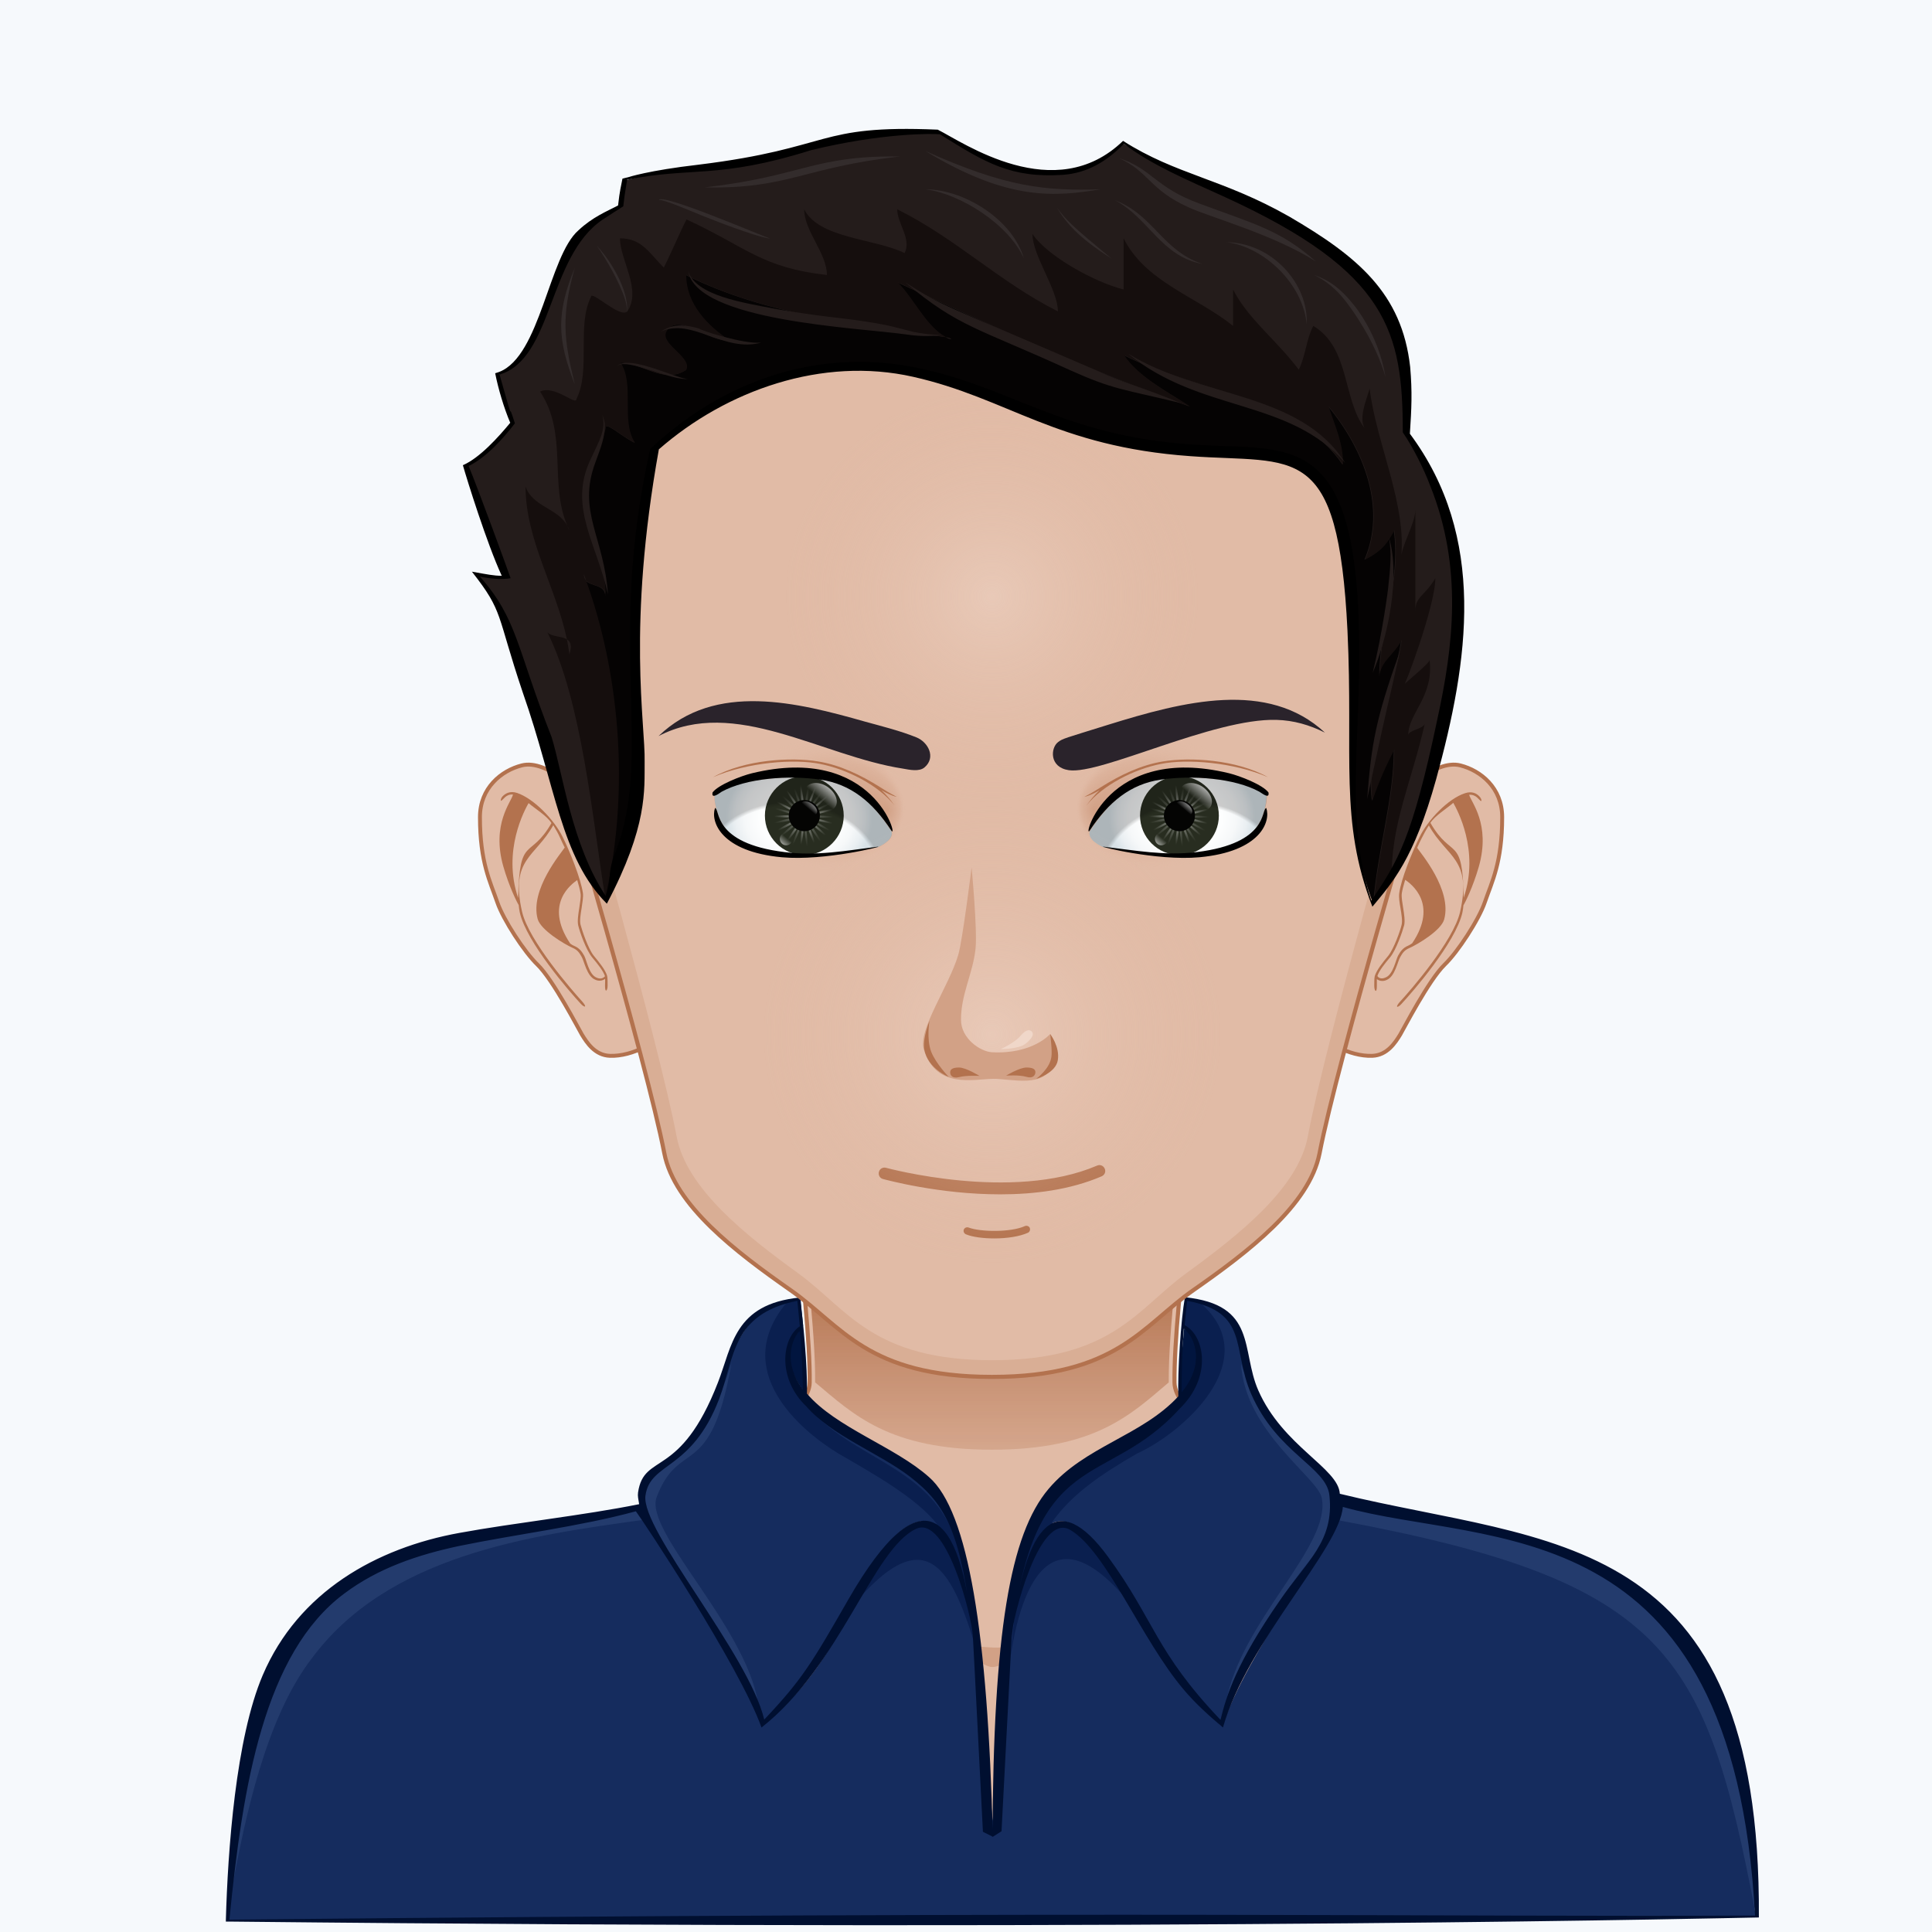 <?xml version="1.0" encoding="utf-8"?>
<!-- Generator: Adobe Illustrator 23.0.4, SVG Export Plug-In . SVG Version: 6.00 Build 0)  -->
<svg version="1.1" id="Capa_1" xmlns="http://www.w3.org/2000/svg" xmlns:xlink="http://www.w3.org/1999/xlink" x="0px" y="0px"
	 viewBox="0 0 600 600" style="enable-background:new 0 0 600 600;" xml:space="preserve">
<style type="text/css">
	.st0{fill:#F6F9FC;}
	.st1{fill:#241C1B;}
	.st2{fill:#E1BBA6;}
	.st3{fill:#F0D7C9;}
	.st4{fill:#D2A186;}
	.st5{fill:none;stroke:#B3724E;stroke-width:1.5;}
	.st6{fill:url(#SvgjsPath4956_1_);}
	.st7{fill:#152C5E;}
	.st8{fill:#233B6D;}
	.st9{fill:#0A1F4F;}
	.st10{fill:#01153F;}
	.st11{fill:#000F30;}
	.st12{fill:#E1BBA6;stroke:#B3724E;stroke-width:1.5;}
	.st13{fill:#B3724E;}
	.st14{fill:#D9AE95;}
	.st15{fill:url(#SvgjsPath4317_1_);}
	.st16{fill:#282D20;}
	.st17{opacity:0.7;fill:url(#SvgjsPath4672_1_);enable-background:new    ;}
	.st18{opacity:0.4;fill:url(#SvgjsPath4676_1_);enable-background:new    ;}
	.st19{opacity:0.9;enable-background:new    ;}
	.st20{opacity:0.5;fill:url(#SvgjsPath4682_1_);enable-background:new    ;}
	.st21{opacity:0.5;fill:url(#SvgjsPath4686_1_);enable-background:new    ;}
	.st22{opacity:0.75;fill:url(#SvgjsPath4690_1_);enable-background:new    ;}
	.st23{fill:url(#SvgjsPath4343_1_);}
	.st24{fill:url(#SvgjsPath4348_1_);}
	.st25{fill:url(#SvgjsPath4325_1_);}
	.st26{opacity:0.7;fill:url(#SvgjsPath4695_1_);enable-background:new    ;}
	.st27{opacity:0.4;fill:url(#SvgjsPath4699_1_);enable-background:new    ;}
	.st28{opacity:0.5;fill:url(#SvgjsPath4705_1_);enable-background:new    ;}
	.st29{opacity:0.5;fill:url(#SvgjsPath4709_1_);enable-background:new    ;}
	.st30{opacity:0.75;fill:url(#SvgjsPath4713_1_);enable-background:new    ;}
	.st31{fill:url(#SvgjsPath4364_1_);}
	.st32{fill:url(#SvgjsPath4369_1_);}
	.st33{fill:url(#SvgjsPath2906_1_);}
	.st34{fill:url(#SvgjsPath2910_1_);}
	.st35{fill:#2A232B;}
	.st36{fill:#050303;}
	.st37{fill:#150E0D;}
	.st38{fill:#332C2C;}
	.st39{fill:#26120B;}
	.st40{display:none;opacity:0.5;fill:#ECF0F1;enable-background:new    ;}
</style>
<g id="svga-group-wrapper">
	<g id="svga-group-backs-single">
		<path id="SvgjsPath5047" class="st0" d="M600,600H0V0h600V600z"/>
	</g>
	<g id="svga-group-humanwrap-move" transform="matrix(1,0,0,1,0,-2)">
		
			<g id="svga-group-humanwrap" transform="matrix(0.85,0,0,0.85,14.979,16.341)">
			
				<g id="svga-group-hair-back-move" transform="matrix(1,1.7453294018365817e-9,-1.7453294018365817e-9,1,2.617994425690995e-7,-1.7453291434321727e-7)">
				<g id="svga-group-hair-back" transform="matrix(1,0,0,1,0,0)">
					<path id="SvgjsPath3739" class="st1" d="M346.2,325.1h-2.7v-2.7h2.7V325.1z"/>
				</g>
			</g>
			<g id="svga-group-humanbody-single">
				<path id="SvgjsPath2914" class="st2" d="M599.4,589.9c-5.9-12.7-21.9-31.4-39.6-36.6c-22-6.4-71.6-14.2-90-18.5
					c-14.7-3.5-44.4-30.1-54.9-39.1c-1.9-1.6-3.4-4.9-3.4-7.4c-0.4-29,11.2-106,11.2-106h-77.8H267c0,0,11.6,77,11.2,106
					c0,2.5-1.6,5.8-3.4,7.4c-10.4,9-40.1,35.6-54.9,39.1c-18.4,4.3-68,12.3-90,18.7c-17.8,5.2-33.8,23.7-39.6,36.3
					c-9.9,21.4-12.2,60-12.2,93.4h266.8h266.8C611.6,649.9,609.3,611.2,599.4,589.9z"/>
				<path id="SvgjsPath2915" class="st3" d="M502.6,547.9c64.9,9.4,92.3,23.2,100.8,135.3h8.1c0-33.3-2.3-72-12.2-93.4
					c-5.9-12.7-21.9-31.4-39.6-36.6c-22-6.4-71.6-14.2-90-18.5c-14.7-3.5-48.7-32.2-57.7-43.6c9,12.5,34.1,41.6,56.2,49.2
					C478.7,544.1,487.5,545.7,502.6,547.9z M221.5,540.4c22-7.6,47.2-36.7,56.2-49.2c-9.1,11.4-43,40.2-57.7,43.6
					c-18.4,4.3-68,12.3-90,18.7c-17.8,5.2-33.8,23.7-39.6,36.3c-9.9,21.4-12.2,60-12.2,93.4h8.1c8.5-111.4,35.9-125.9,100.8-135.3
					C202.2,545.7,211,544.1,221.5,540.4z"/>
				<path id="SvgjsPath2916" class="st4" d="M333.2,584.1c0,0-13.5-4.3-18.9-6.3c-27.9-10.7-118.4-17.6-118.4-17.6
					s95.4,3.8,116.4,7.4c-1.2-12.7-8-53.4-8-53.4s13.7,44.9,17.1,56.2C323.2,576.4,333.2,584.1,333.2,584.1z M362,580.5
					c-0.2,0.2-0.5,0.4-0.8,0.7C361.5,581,361.8,580.8,362,580.5z M333.2,584.1c0,0,7.7,8,11.6,8.1c5.1,0.1,12.9-7.7,16.4-10.9
					c-3.4,2.6-11.1,3.7-14.2,3.8C343.5,585.2,333.2,584.1,333.2,584.1z M389.3,564.1c-4.1,0.7-11.7,2.1-11.7,2.1l6.1-39.7
					c-1.7,8.2-11.9,43.2-21.7,54.1c5.1-4.3,16.4-6.4,22.2-7.2c27.3-4,27.3-4,109.5-13.2C493.8,560.2,416.2,559.7,389.3,564.1z"/>
				<path id="SvgjsPath2917" class="st5" d="M599.4,589.9c-5.9-12.7-21.9-31.4-39.6-36.6c-22-6.4-71.6-14.2-90-18.5
					c-14.7-3.5-44.4-30.1-54.9-39.1c-1.9-1.6-3.4-4.9-3.4-7.4c-0.4-29,11.2-106,11.2-106h-77.8H267c0,0,11.6,77,11.2,106
					c0,2.5-1.6,5.8-3.4,7.4c-10.4,9-40.1,35.6-54.9,39.1c-18.4,4.3-68,12.3-90,18.7c-17.8,5.2-33.8,23.7-39.6,36.3
					c-9.9,21.4-12.2,60-12.2,93.4h266.8h266.8C611.6,649.9,609.3,611.2,599.4,589.9z"/>
			</g>
			<g id="svga-group-chinshadow-single">
				
					<linearGradient id="SvgjsPath4956_1_" gradientUnits="userSpaceOnUse" x1="-47.102" y1="562.73" x2="-47.102" y2="598.297" gradientTransform="matrix(2.55 0 0 -2.55 464.948 1948.075)">
					<stop  offset="0" style="stop-color:#D2A186;stop-opacity:0.8"/>
					<stop  offset="0.7" style="stop-color:#B3724E"/>
				</linearGradient>
				<path id="SvgjsPath4956" class="st6" d="M344.8,512.8c37.7,0,50.7-12.8,64.6-24.6c-0.2-18,4-53.2,7.3-78.1
					c-41.8-5.9-102-5.9-143.8,0c3.3,24.9,7.5,60.1,7.3,78.1C294.2,499.9,307.1,512.8,344.8,512.8z"/>
			</g>
			<g id="svga-group-clothes-single">
				<path id="SvgjsPath4925" class="st7" d="M605.7,594.6c-28-54.1-81.8-46.4-133.3-60.9c-1.2,9.6-35.3,54.6-43.4,80.2
					c-4.5-3.8-10-8.9-13.9-13.5c-19.2-22.5-47.6-95.4-57.1-38.5c2.1-25.5,13.3-31.2,29-9.8c16.8,23,17.5,34.9,41.5,60
					c4.2-17.6,13.4-30,24.1-45.6c10.3-15.1,17.9-21.9,19-35.4c-3.9-6.4-2.9-9.3-9.2-13.5c-39.1-26.4-11.2-53.3-46.6-59.7
					c-0.3,3.2-0.6,6.8-0.9,9.5c7.6,3.9,9.8,19.1-1.8,30.2c-18.5,20.4-48.3,21.4-56.1,52.6l0,0c-2.5,9.3-4.5,23.5-5.4,31.8l-6.5,66.4
					l-6.6-65.2c-5.3-49-12.3-53.8-35.2-68.9c-15.1-10-39.9-25.2-31.8-42.3c0.9-2,2-3.2,3.4-4.1c-0.4-3.9-0.6-6.2-0.9-9.8
					c-29.3,1.2-24.8,42.6-46.9,57.9c-5.8,4-8.8,7.7-10.9,13.7c1.4,16.8,38.7,54.6,45.2,82.4c24.2-25.6,24.4-36.8,41.3-59.9
					c14.6-19.9,26.5-17.9,29,9.1c-1.4-8.1-4.6-20.5-11.7-20.5c-5.8,0-11.9,8.6-14.9,12.7c-16.8,23.1-19.5,39.7-44.4,60.4
					c-1.7-5.2-3.7-10.4-6.2-15.2c-9.9-19.9-36.6-60.2-39.6-64.1c-11.8,3.3-29.8,7-40.6,8.8C103.5,555.1,76.1,578,65.7,684.8
					c259.3-2.6,364.9-1.5,558.1-1.5C621.4,659.6,616.6,615.7,605.7,594.6z"/>
				<path id="SvgjsPath4926" class="st8" d="M451.5,565.9c-9.2,13.5-16.5,24.8-21.1,39c5.2-29.3,38.5-57,34.9-74.5
					c-1.5-7.5-28.1-24.2-29.5-49.1c7.3,22.8,34.7,39,34.7,49.9C470.6,549.1,470.1,538.7,451.5,565.9z M623.6,681.2
					c0.9-23.2-6.9-68.2-16.5-87c-28-54.1-84.2-47.2-135.7-61.7c-0.5,0.6,1.3,4.4,0.1,6.1C591.8,560.9,605.6,587.3,623.6,681.2z
					 M227,516c14.8-12.3,19.2-24.1,22.6-34.7c-7.6,43.4-19,27-27.3,48.8c-4.7,12.4,32,46.4,37,74.9c-6.5-11.1-13.5-24.8-22.7-38.3
					c-7.2-10.5-11.8-20.1-18.9-28.2C214.3,520.5,221.3,520.7,227,516z M217.7,538.4c-1.2-1.7-2.4-3.2-2.8-3.8
					c-51.5,14.5-103,5.6-130.9,59.7c-9.7,18.7-14.5,57-17.1,80.2c5.1-28.2,12.8-63.7,29.2-85.2C123.9,551.5,175.3,544.2,217.7,538.4
					z"/>
				<path id="SvgjsPath4927" class="st9" d="M397.8,514.2c-13,7.5-24,14.9-31.2,25.3c17.5,1,30.5,32.3,34,36.5
					c-32.9-45.8-45.3-14.7-49.3,14.5c1.2-9.5,2.1-25.6,4-32.5c0.5-2.8,1.1-5.4,1.7-7.7l0,0c7.8-31.2,37.6-32.3,56.1-52.6
					c11.7-11.1,9.4-26.3,1.8-30.2c0.3-2.7,0.6-6.3,0.9-9.5c1.9,0.4,3.7,0.8,5.3,1.3C444.9,480.2,414.1,506.9,397.8,514.2z
					 M288.7,514.2c13,7.5,28.8,16.4,36.1,25.9c-12.8-2.3-27,16.8-34.1,33.7c30.7-39.1,40-16.9,49.8,16.7c-1.1-9.5-4.1-25.6-5.9-32.5
					c-0.5-2.8-1.1-5.4-1.7-7.7l0,0c-7.8-31.2-36.5-32.3-55-52.6c-11.7-11.1-9.7-26.3-2.1-30.2c-0.3-2.7-0.6-6.3-0.9-9.5
					c-1.9,0.4-3.7,0.8-5.3,1.3C249.4,483.7,274.1,505.3,288.7,514.2z"/>
				<path id="SvgjsPath4928" class="st10" d="M413.9,492.6c0.1-15.2-0.4-6.8,1.1-24C420.9,471.8,421.7,484.9,413.9,492.6z
					 M275.9,491.2c-6.2-8.1-7-16.4-0.9-22.6C276.4,482,275.6,480.4,275.9,491.2z"/>
				<path id="SvgjsPath4929" class="st11" d="M471.9,528.9c-0.5-9.4-20.8-17.3-29.8-37.8c-6.4-14.6-0.3-31.3-26.8-34
					c-1.5,8.5-2.7,27.2-2.4,36.2c-13.4,14.5-34.2,18.2-47.4,33.8c-14.1,16.6-20.2,52.6-20.5,127.2l3.3-2.1c0,0,3.7-70.6,3.7-70.9
					c8.2-70.5,34.4-53.8,61.3-83.4c12.1-11.6,9.2-26.9,1.9-30.6c0.3-3,0.6-5.9,0.9-8.9c22.8,4.2,16.3,17.6,23.4,34
					c9.5,21.8,27.5,26.6,28.6,37.1c1.8,16.8-8.2,23.9-18.2,38.5c-15.8,22.8-19.4,34.5-21.6,43.5c-23.9-25.1-24-36.2-41.1-59.6
					c-18.3-25-30.2-13.3-35.3,29.3c0.5-7,10.1-45.8,21.5-39.1c13.2,7.7,26.1,40.3,41.5,58.4c4.1,4.9,9.4,9.7,14.3,13.8
					c9.1-31.7,42.7-65.3,43.8-80.6c52.5,14.8,142.6-0.4,150.6,149.3c-109.7,0.6-228.9-1.8-557.4,1.5c4.8-49.2,12.8-97.4,41.9-119.1
					c12.5-9.4,27-14.2,41.9-17.4c20.8-4.3,44.1-7.1,64.7-12.7c2.1,2.7,37.9,56.5,45.9,79c29-22.7,40.6-65.2,56.5-72.6
					c11.1-5.1,20.2,31.8,20.7,38.8c-4.3-45.1-18.5-59.8-45.4-13.1c-13.2,23-16.8,29.2-30.8,44c-5.7-24-45.1-69.2-43.4-81.8
					c1.7-12.4,16.8-9,26.9-35.3c5.7-14.8,4.4-31.1,28.6-35.9c0.3,3.1,0.6,6.2,0.9,9.3c-6.6,4.4-8.3,19,2.3,29.2
					c9.5,10.9,26.7,17.1,38,25.8c13.4,10.3,18.7,20.9,22.9,57.8c0.1,0.8,3.7,71.9,3.7,71.9l3.6,1.8c-1.8-74.2-8.9-118.9-23.3-131.4
					c-12.4-11.1-34.1-18.1-44.6-30.5c0.3-9.3-1.5-28.1-2.6-35.1c-24,2.4-24.7,17.7-29.9,31c-13.8,35.6-27,25.4-29.2,40.2
					c-0.2,1.4,0.1,2.4,0.4,4.3c-20.2,4.1-45.5,6.8-65.7,10.5c-30.3,5.5-58.8,21.5-71.8,51.9c-9.9,23.1-12.8,64.2-13.5,89.5
					c0,0.2,0,0.4,0,0.6c0.4,0,0.8,0,1.2,0c348,3.7,556-1.5,558.9-1.5C625.9,541.3,548.1,547.5,471.9,528.9z M414.1,491.8
					c0-7.8,0.3-16.9,0.8-23.2C419.2,471.7,422.6,481.8,414.1,491.8z M275.7,490.7c-7.1-9.3-4.3-18.2-1.1-21.3
					C275.3,475.6,275.6,484.4,275.7,490.7z"/>
			</g>
			
				<g id="svga-group-head" transform="matrix(1,1.7453294018365817e-9,-1.7453294018365817e-9,1,2.617994425690995e-7,-1.7453291434321727e-7)">
				<g id="svga-group-ears-left-move" transform="matrix(1,0,0,1,0,0)">
					<g id="svga-group-ears-left" transform="matrix(0.95,0,0,0.95,2.218,4.85)">
						<path id="SvgjsPath4717" class="st12" d="M207.3,289.1c-3.9-6.5-17.7-20.1-27.5-17.6c-7.9,2-16.1,8.7-16.1,19.9
							c0,17.5,4,24.9,6.7,32.8c2.3,6.7,10.4,19.1,15.4,23.9c6.1,5.9,15.9,24.9,17.1,26.9c1.9,3.1,5,8,10.8,8.2
							c8.8,0.3,18.9-5.6,19.5-9.3C236.6,353.9,217.5,306,207.3,289.1z"/>
						<path id="SvgjsPath4718" class="st13" d="M202.4,332.8c-0.4-1.5,0-4,0.4-6.4c0.3-2.2,0.7-4.3,0.5-5.8c-0.8-5.5-5-16-7.8-21.6
							c-3.2-6.5-11-14.7-17.5-16.9c-2.7-0.9-4.5,0.2-5.5,1.2c-0.8,0.8-0.9,1.7-0.7,1.8s0.8-0.7,1.6-1.4c0.7-0.6,1.6-1.1,3-1
							c-0.5,2.7-8.4,11.3-3.7,27.7c2.2,7.7,5.3,13.9,5.9,14.8c0.1,0.9,0.2,1.9,0.4,2.8c2.6,11.6,19.4,30.8,23.4,35.1
							c0.7,0.8,1.5,1.3,1.7,1.1c0.2-0.2-0.3-1-1-1.8c-3.9-4.3-20.6-23.4-23.2-34.6c-4.7-20.5,5.1-20.9,12-33.3
							c1.1,1.8,2,3.4,2.6,4.8c0.5,1.1,1.1,2.4,1.8,3.8c-1.2,1.9-13.5,16.2-10.4,27.5c1.2,4.2,10.1,9.6,13.5,11.1
							c1.9,0.8,2.6,2,3.4,3.4c1,1.6,2,7.5,5.2,8.8c0.6,0.3,1.2,0.4,1.7,0.4c0.9,0,1.6-0.3,2.1-0.7c0.1,0.7,0,1.6,0,2.5
							c0,1.1,0.1,2,0.4,2c0.3,0,0.6-0.8,0.6-1.9c0-1.3,0-3-0.2-3.8c-0.7-2.3-2.9-5-5.2-7.8C205.3,341.9,203,335.1,202.4,332.8z
							 M178.4,322.5c-6.2-18.2,2.6-34,4-36.5c2.4,2.1,7.1,4.9,8.8,7.7C183,308,178.9,298,178.4,322.5z M208.5,353.1
							c-2.9-1.2-3.8-6.8-4.7-8.4c-0.8-1.4-1.7-2.9-3.9-3.8c-0.5-0.2-1-0.5-1.5-0.9c-10.3-15.4,0.8-23,2.7-24.4
							c0.6,2,1.1,3.8,1.3,5.2c0.2,1.3-0.2,3.4-0.5,5.5c-0.4,2.5-0.8,5.1-0.4,6.8c0.6,2.5,3,9.4,5.4,12.3c2.1,2.5,4.2,5.1,4.9,7.2
							C211.4,353,210.4,354,208.5,353.1z"/>
					</g>
				</g>
				<g id="svga-group-ears-right-move" transform="matrix(1,0,0,1,0,0)">
					<g id="svga-group-ears-right" transform="matrix(0.95,0,0,0.95,7.769,4.85)">
						<path id="SvgjsPath4719" class="st12" d="M507.4,289.1c3.9-6.5,17.7-20.1,27.5-17.6c7.9,2,16.1,8.7,16.1,19.9
							c0,17.5-4,24.9-6.7,32.8c-2.3,6.7-10.4,19.1-15.4,23.9c-6.1,5.9-15.9,24.9-17.1,26.9c-1.9,3.1-5,8-10.8,8.2
							c-8.8,0.3-18.9-5.6-19.5-9.3C478.1,353.9,497.2,306,507.4,289.1z"/>
						<path id="SvgjsPath4720" class="st13" d="M507.2,344.7c-2.3,2.8-4.4,5.4-5.2,7.8c-0.2,0.8-0.2,2.5-0.2,3.8
							c0,1.1,0.3,2,0.6,1.9c0.3,0,0.4-0.9,0.4-2c0-0.8,0-1.8,0-2.5c0.5,0.4,1.2,0.7,2.1,0.7c0.5,0,1.1-0.1,1.7-0.4
							c3.2-1.3,4.2-7.2,5.2-8.8c0.8-1.4,1.5-2.6,3.4-3.4c3.4-1.5,12.4-6.9,13.5-11.1c3.1-11.4-9.2-25.6-10.4-27.5
							c0.6-1.4,1.2-2.7,1.8-3.8c0.7-1.4,1.6-3.1,2.7-4.8c6.9,12.4,16.7,12.7,12,33.3c-2.6,11.2-19.2,30.3-23.2,34.6
							c-0.7,0.8-1.2,1.6-1,1.8c0.2,0.2,1-0.3,1.7-1.1c4-4.3,20.8-23.5,23.4-35.1c0.2-0.9,0.3-1.8,0.4-2.8c0.6-0.9,3.7-7.1,5.9-14.8
							c4.7-16.5-3.1-25-3.7-27.7c1.3-0.1,2.3,0.4,3,1c0.8,0.7,1.4,1.5,1.6,1.4c0.3-0.1,0.1-1-0.7-1.8c-1-1.1-2.8-2.1-5.5-1.2
							c-6.5,2.1-14.3,10.3-17.5,16.9c-2.8,5.7-7.1,16.1-7.8,21.6c-0.2,1.5,0.1,3.6,0.5,5.8c0.4,2.4,0.8,4.9,0.4,6.4
							C511.8,335.1,509.4,341.9,507.2,344.7z M523.4,293.6c1.7-2.7,6.4-5.6,8.8-7.7c1.4,2.5,10.2,18.3,4,36.5
							C535.8,298,531.7,308,523.4,293.6z M503,352.5c0.7-2.1,2.8-4.7,4.9-7.2c2.3-2.8,4.7-9.7,5.4-12.3c0.4-1.7,0-4.3-0.4-6.8
							c-0.3-2-0.7-4.1-0.5-5.5c0.2-1.4,0.7-3.2,1.3-5.2c2,1.4,13,9.1,2.7,24.4c-0.5,0.4-1.1,0.7-1.5,0.9c-2.2,0.9-3.1,2.4-3.9,3.8
							c-0.9,1.6-1.9,7.2-4.7,8.4C504.3,354,503.3,353,503,352.5z"/>
					</g>
				</g>
				<g id="svga-group-faceshape-wrap" transform="matrix(1,0,0,1,0,0)">
					<g id="svga-group-faceshape-single">
						<path id="SvgjsPath4953" class="st2" d="M344.8,59.3c-89.7,0.1-162.5,74.3-162.4,165.6c0,14.5,1.9,28.6,5.3,42h0
							c0,0.1,30.8,103.6,37.4,137.6c3.7,19,26.1,36,46.1,50c18.6,13,28.1,31.7,73.6,31.7s55-18.7,73.6-31.7
							c19.9-13.9,42.4-31,46.1-50c6.6-34,37.4-137.4,37.4-137.6h0c3.5-13.4,5.3-27.5,5.3-42C507.4,133.6,434.5,59.4,344.8,59.3z"/>
						<path id="SvgjsPath4954" class="st14" d="M469.6,118.9c19.9,27.8,31.8,62.4,31.7,99.9c0,14.5-1.8,28.6-5.1,42h0
							c0,0.1-29.7,103.6-36,137.6c-3.6,19-25.3,36-44.5,50c-17.9,13-27,31.7-70.8,31.7c-43.8,0-52.9-18.7-70.8-31.7
							c-19.2-13.9-40.9-31-44.5-50c-6.4-34-36-137.4-36-137.6l0,0c-3.3-13.4-5.1-27.5-5.2-42c-0.1-37.5,11.8-72.1,31.7-99.9
							c-23.5,28.7-37.6,65.6-37.6,105.9c0,14.5,1.9,28.6,5.3,42h0c0,0.1,30.8,103.6,37.4,137.6c3.7,19,26.1,36,46.1,50
							c18.6,13,28.1,31.7,73.6,31.7s55-18.7,73.6-31.7c19.9-13.9,42.4-31,46.1-50c6.6-34,37.4-137.4,37.4-137.6h0
							c3.5-13.4,5.3-27.5,5.3-42C507.3,184.6,493.1,147.7,469.6,118.9z"/>
						<path id="SvgjsPath4955" class="st5" d="M344.8,59.3c-89.7,0.1-162.5,74.3-162.4,165.6c0,14.5,1.9,28.6,5.3,42h0
							c0,0.1,30.8,103.6,37.4,137.6c3.7,19,26.1,36,46.1,50c18.6,13,28.1,31.7,73.6,31.7s55-18.7,73.6-31.7
							c19.9-13.9,42.4-31,46.1-50c6.6-34,37.4-137.4,37.4-137.6h0c3.5-13.4,5.3-27.5,5.3-42C507.4,133.6,434.5,59.4,344.8,59.3z"/>
					</g>
				</g>
				<g id="svga-group-mouth-single-move" transform="matrix(1,0,0,1,0,0)">
					<g id="svga-group-mouth-single" transform="matrix(1,0,0,1,0,0)">
						<path id="SvgjsPath3123" class="st13" d="M345.7,435.6c-4.1,0-8-0.5-10.4-1.5c-0.7-0.3-1-1-0.8-1.7c0.3-0.7,1-1,1.7-0.8
							c4.4,1.7,15.6,1.8,20.6-0.5c0.7-0.3,1.5,0,1.8,0.6c0.3,0.7,0,1.5-0.6,1.8C355,434.9,350.3,435.6,345.7,435.6z M384.9,412.9
							c1.1-0.5,1.6-1.7,1.1-2.8s-1.7-1.6-2.8-1.1c-31.1,13.3-76.7,0.9-77.1,0.8c-1.1-0.3-2.3,0.3-2.6,1.5c-0.3,1.1,0.3,2.3,1.5,2.6
							c1.2,0.3,20.5,5.6,42.8,5.6C360.1,419.5,373.3,417.9,384.9,412.9z"/>
					</g>
				</g>
				<g id="svga-group-eyes-left-move" transform="matrix(1,0,0,1,0,0)">
					
						<g id="svga-group-eyes-left" transform="matrix(0.9,0,0,0.9,7.461,8.426)">
						<g id="svga-group-eyesback-left">
							
								<radialGradient id="SvgjsPath4317_1_" cx="-253.368" cy="702.004" r="11.782" gradientTransform="matrix(-2.524 9.707841e-02 -0.146 -2.113 -240.414 1811.627)" gradientUnits="userSpaceOnUse">
								<stop  offset="0" style="stop-color:#FFFFFF"/>
								<stop  offset="0.544" style="stop-color:#FDFEFE"/>
								<stop  offset="0.74" style="stop-color:#F6F8F9"/>
								<stop  offset="0.879" style="stop-color:#EAEFF2"/>
								<stop  offset="0.992" style="stop-color:#D9E3E8"/>
								<stop  offset="1" style="stop-color:#D8E2E7"/>
							</radialGradient>
							<path id="SvgjsPath4317" class="st15" d="M305.3,288c12.2,1.8,21.2,9.3,28.7,21.2c0,0,0,0,0,0c0,0.1,0.1,0.1,0.1,0.2
								c0.7,2.7-2.2,4.9-5.7,6.5c-12.7,1.6-25,4-37.9,2.3c-25.8-3.3-26.3-14.7-27.5-17.7c-0.7-2.9-0.9-3.8-0.8-6.6
								c6.2-3.6,10.8-4.4,15.6-5.3C283.4,287.5,296,286.6,305.3,288z"/>
						</g>
						<g id="svga-group-eyesiriswrapper-left" transform="matrix(1,0,0,1,0.25,0)">
							<g id="svga-group-eyesiriscontrol-left" transform="matrix(1,0,0,1,0,0)">
								<g id="svga-group-eyesiris-left" transform="matrix(1,0,0,1,0,0)">
									<path id="SvgjsPath4671" class="st16" d="M314.4,303c0,8.8-7.2,16-16,16c-8.8,0-16-7.2-16-16l0,0c0-8.8,7.2-16,16-16
										C307.2,287,314.4,294.1,314.4,303L314.4,303z"/>
									
										<radialGradient id="SvgjsPath4672_1_" cx="101.112" cy="783.89" r="53.13" gradientTransform="matrix(0.22 -5.691595e-02 -5.622745e-02 -0.221 319.999 481.675)" gradientUnits="userSpaceOnUse">
										<stop  offset="0" style="stop-color:#FFFFFF"/>
										<stop  offset="1" style="stop-color:#FFFFFF;stop-opacity:0"/>
									</radialGradient>
									<path id="SvgjsPath4672" class="st17" d="M296.6,287.2c-0.1,0-0.1,0-0.2,0c0.1,0.4,0.2,0.7,0.2,1.1
										C296.6,287.9,296.6,287.5,296.6,287.2z M296.6,288.3c0.2,5.3,0.5,9.9,1.4,11.6C298.5,298,297.7,293.4,296.6,288.3z
										 M298,299.9c-0.1,0.4-0.3,0.7-0.6,0.9c-0.3,0.1-0.6,0-1-0.3c0.1,0.4,0.1,0.8-0.1,1c-0.2,0.2-0.5,0.3-1,0.2
										c0.3,0.3,0.5,0.7,0.4,0.9c-0.1,0.3-0.4,0.5-0.8,0.6c0.4,0.2,0.7,0.4,0.8,0.7c0.1,0.3-0.1,0.6-0.4,0.9c0.5-0.1,0.8,0,1,0.2
										c0.2,0.2,0.2,0.6,0.1,1c0.4-0.3,0.7-0.4,1-0.3c0.3,0.1,0.4,0.4,0.5,0.9c0.2-0.4,0.5-0.7,0.7-0.7c0.3,0,0.6,0.2,0.9,0.5
										c0-0.5,0.1-0.8,0.3-1c0.2-0.2,0.6-0.1,1,0c-0.2-0.4-0.3-0.7-0.1-1c0.1-0.3,0.5-0.4,0.9-0.4c-0.4-0.3-0.6-0.5-0.6-0.8
										c0-0.3,0.2-0.6,0.6-0.8c-0.5-0.1-0.8-0.2-0.9-0.4c-0.1-0.3-0.1-0.6,0.2-1c-0.4,0.2-0.8,0.2-1,0c-0.2-0.2-0.3-0.5-0.3-1
										c-0.3,0.3-0.6,0.5-0.9,0.5C298.5,300.6,298.2,300.3,298,299.9z M299.6,300.1c1.3-1.4,2.7-5.9,4.2-10.9
										C301.6,293.9,299.6,298.2,299.6,300.1z M303.8,289.2c0.2-0.3,0.3-0.7,0.5-1c-0.1,0-0.1,0-0.2-0.1
										C304,288.5,303.9,288.8,303.8,289.2z M301,301c1.8-0.7,5.2-4,8.8-7.7C305.6,296.4,301.9,299.3,301,301z M309.8,293.3
										c0.3-0.2,0.5-0.4,0.8-0.6c0,0-0.1-0.1-0.1-0.1C310.3,292.8,310,293,309.8,293.3z M301.7,302.5c1.9,0.2,6.4-1.1,11.4-2.8
										C307.9,300.5,303.3,301.4,301.7,302.5z M313.1,299.7c0.3,0,0.6-0.1,0.9-0.1c0-0.1,0-0.1,0-0.2
										C313.7,299.5,313.4,299.6,313.1,299.7z M301.7,304.1c1.6,1.1,6.2,2,11.4,2.8C308.1,305.3,303.6,303.9,301.7,304.1z
										 M313.1,307c0.3,0.1,0.5,0.2,0.8,0.3c0,0,0-0.1,0-0.1C313.6,307,313.4,307,313.1,307z M301,305.6c0.9,1.7,4.6,4.6,8.8,7.8
										C306.1,309.6,302.8,306.3,301,305.6z M309.7,313.4c0.2,0.2,0.3,0.3,0.5,0.5c0,0,0.1-0.1,0.1-0.1
										C310.1,313.6,309.9,313.5,309.7,313.4z M299.6,306.5c0,1.9,1.9,6.2,4.1,11C302.3,312.4,300.9,307.9,299.6,306.5z
										 M303.8,317.5c0.1,0.2,0.1,0.4,0.2,0.6c0,0,0.1,0,0.1,0C303.9,317.8,303.8,317.7,303.8,317.5z M298,306.7
										c-0.9,1.7-1.2,6.4-1.4,11.6C297.6,313.2,298.5,308.5,298,306.7z M296.6,318.3c0,0.2-0.1,0.4-0.1,0.6c0,0,0.1,0,0.1,0
										C296.5,318.7,296.6,318.5,296.6,318.3z M296.5,306.1c-1.6,1.1-4.1,5.1-6.7,9.6C293.1,311.7,296,308,296.5,306.1z
										 M289.8,315.7c-0.1,0.2-0.3,0.3-0.4,0.5c0,0,0.1,0,0.1,0.1C289.6,316.1,289.7,315.9,289.8,315.7z M295.4,304.9
										c-1.9,0.2-6,2.6-10.4,5.4C289.9,308.3,294.1,306.3,295.4,304.9z M285,310.3c-0.2,0.1-0.5,0.2-0.7,0.3c0,0,0,0.1,0.1,0.1
										C284.6,310.6,284.8,310.4,285,310.3z M295,303.3c-1.8-0.7-6.5-0.4-11.7,0C288.5,303.7,293.2,304,295,303.3z M283.3,303.3
										c-0.3,0-0.6-0.1-0.9-0.1c0,0.1,0,0.1,0,0.1C282.7,303.3,283,303.3,283.3,303.3z M295.4,301.7c-1.3-1.4-5.5-3.4-10.4-5.5
										C289.5,299.1,293.5,301.5,295.4,301.7z M285,296.2c-0.3-0.2-0.6-0.4-0.8-0.5c0,0.1-0.1,0.1-0.1,0.1
										C284.4,296,284.7,296.1,285,296.2z M296.5,300.5c-0.5-1.9-3.3-5.6-6.6-9.7C292.5,295.4,294.9,299.4,296.5,300.5z
										 M289.9,290.8c-0.2-0.3-0.4-0.6-0.5-0.9c-0.1,0-0.1,0.1-0.1,0.1C289.4,290.3,289.6,290.5,289.9,290.8z"/>
									
										<radialGradient id="SvgjsPath4676_1_" cx="240.573" cy="1103.548" r="53.132" gradientTransform="matrix(0.227 2.032523e-03 2.524497e-03 -0.227 240.701 553.552)" gradientUnits="userSpaceOnUse">
										<stop  offset="0" style="stop-color:#FFFFFF"/>
										<stop  offset="1" style="stop-color:#FFFFFF;stop-opacity:0"/>
									</radialGradient>
									<path id="SvgjsPath4676" class="st18" d="M300.8,287.2c-0.1,0-0.1,0-0.2,0c0,0.4,0,0.7-0.1,1.1
										C300.6,287.9,300.7,287.6,300.8,287.2z M300.5,288.3c-1.2,5.1-2.1,9.7-1.7,11.6C299.8,298.2,300.2,293.5,300.5,288.3z
										 M298.8,299.9c-0.2,0.4-0.5,0.6-0.8,0.7c-0.3,0-0.6-0.2-0.9-0.5c0,0.5-0.1,0.8-0.4,0.9c-0.2,0.2-0.6,0.1-1-0.1
										c0.2,0.4,0.3,0.8,0.1,1c-0.1,0.3-0.5,0.4-0.9,0.4c0.4,0.3,0.6,0.5,0.6,0.8c0,0.3-0.2,0.6-0.6,0.8c0.5,0.1,0.8,0.2,0.9,0.5
										c0.1,0.3,0,0.6-0.2,1c0.4-0.2,0.8-0.2,1,0c0.2,0.2,0.3,0.5,0.3,1c0.3-0.3,0.6-0.5,0.9-0.5c0.3,0,0.5,0.3,0.7,0.7
										c0.1-0.4,0.3-0.7,0.6-0.8c0.3-0.1,0.6,0,1,0.3c-0.1-0.4-0.1-0.8,0.1-1c0.2-0.2,0.5-0.3,1-0.2c-0.3-0.4-0.4-0.7-0.4-0.9
										c0.1-0.3,0.4-0.5,0.8-0.6c-0.4-0.2-0.7-0.4-0.8-0.7c-0.1-0.3,0.1-0.6,0.4-0.9c-0.5,0-0.8,0-1-0.2c-0.2-0.2-0.2-0.6-0.1-1
										c-0.4,0.3-0.7,0.4-1,0.2C299.1,300.6,298.9,300.3,298.8,299.9z M300.3,300.5c1.6-1.1,4.2-5,6.9-9.5
										C303.8,295,300.8,298.6,300.3,300.5z M307.2,291c0.2-0.3,0.5-0.5,0.7-0.8c-0.1,0-0.1-0.1-0.1-0.1
										C307.6,290.4,307.4,290.7,307.2,291z M301.4,301.7c1.9-0.2,6-2.5,10.5-5.2C307,298.5,302.7,300.3,301.4,301.7z
										 M311.9,296.5c0.3-0.1,0.6-0.2,0.9-0.4c0-0.1-0.1-0.1-0.1-0.2C312.5,296.2,312.2,296.4,311.9,296.5z M301.8,303.3
										c1.8,0.7,6.5,0.6,11.7,0.3C308.3,303.1,303.6,302.7,301.8,303.3z M313.5,303.6c0.3,0,0.6,0.1,0.9,0.1c0-0.1,0-0.1,0-0.2
										C314.1,303.6,313.8,303.6,313.5,303.6z M301.3,304.9c1.2,1.5,5.5,3.5,10.2,5.7C307.2,307.7,303.2,305.2,301.3,304.9z
										 M311.6,310.6c0.2,0.2,0.4,0.3,0.7,0.4c0,0,0-0.1,0.1-0.1C312.1,310.8,311.8,310.7,311.6,310.6z M300.2,306.1
										c0.4,1.9,3.2,5.7,6.4,9.8C304.1,311.3,301.8,307.2,300.2,306.1z M306.7,315.9c0.1,0.2,0.2,0.4,0.3,0.6c0,0,0.1,0,0.1-0.1
										C306.9,316.3,306.8,316.1,306.7,315.9z M298.7,306.7c-0.5,1.8,0.2,6.5,1.1,11.7C299.7,313.1,299.5,308.4,298.7,306.7z
										 M299.8,318.3c0,0.2,0,0.4,0,0.6c0,0,0.1,0,0.1,0C299.9,318.8,299.9,318.5,299.8,318.3z M297.1,306.4
										c-1.3,1.4-2.8,5.8-4.4,10.9C295,312.6,297,308.4,297.1,306.4z M292.6,317.3c-0.1,0.2-0.2,0.4-0.3,0.6c0,0,0.1,0,0.1,0
										C292.5,317.7,292.6,317.5,292.6,317.3z M295.7,305.5c-1.8,0.6-5.2,3.9-9,7.6C291.1,310,294.8,307.2,295.7,305.5z
										 M286.8,313c-0.2,0.1-0.4,0.3-0.5,0.4c0,0,0.1,0.1,0.1,0.1C286.5,313.4,286.6,313.2,286.8,313z M295,304
										c-1.9-0.3-6.4,1-11.4,2.5C288.8,305.8,293.4,305.1,295,304z M283.6,306.6c-0.2,0-0.5,0.1-0.8,0.1c0,0,0,0.1,0,0.1
										C283.1,306.7,283.3,306.6,283.6,306.6z M295,302.4c-1.6-1.1-6.1-2.1-11.3-3.1C288.7,301.1,293.1,302.6,295,302.4z
										 M283.7,299.3c-0.3-0.1-0.5-0.2-0.8-0.3c0,0.1,0,0.1,0,0.1C283.2,299.2,283.4,299.3,283.7,299.3z M295.8,300.9
										c-0.8-1.7-4.4-4.7-8.6-8C290.8,296.9,294.1,300.2,295.8,300.9z M287.2,293c-0.2-0.2-0.4-0.5-0.7-0.7c0,0-0.1,0.1-0.1,0.1
										C286.7,292.6,287,292.8,287.2,293z M297.2,300c0-1.9-1.7-6.3-3.9-11C294.6,294.1,296,298.6,297.2,300z M293.3,289
										c-0.1-0.3-0.2-0.7-0.3-1c-0.1,0-0.1,0-0.2,0.1C293,288.3,293.2,288.7,293.3,289z"/>
									<path id="SvgjsPath4680" class="st16" d="M304.7,303c0,3.5-2.8,6.3-6.3,6.3c-3.5,0-6.3-2.8-6.3-6.3c0-3.5,2.8-6.3,6.3-6.3
										C301.9,296.7,304.7,299.5,304.7,303z"/>
									<path id="SvgjsPath4681" class="st19" d="M304.7,303c0,3.5-2.8,6.3-6.3,6.3c-3.5,0-6.3-2.8-6.3-6.3c0-3.5,2.8-6.3,6.3-6.3
										C301.9,296.7,304.7,299.5,304.7,303z"/>
									
										<linearGradient id="SvgjsPath4682_1_" gradientUnits="userSpaceOnUse" x1="-14.136" y1="707.558" x2="-13.304" y2="708.55" gradientTransform="matrix(2.295 0 0 -2.295 321.962 1938.212)">
										<stop  offset="0" style="stop-color:#FFFFFF"/>
										<stop  offset="1" style="stop-color:#FFFFFF;stop-opacity:0"/>
									</linearGradient>
									<path id="SvgjsPath4682" class="st20" d="M289.6,310.3c1.2-0.8,2.8-0.5,3.6,0.7c0.8,1.2,0.5,2.8-0.7,3.6
										c-1.2,0.8-2.8,0.5-3.6-0.7C288.1,312.7,288.4,311.1,289.6,310.3L289.6,310.3z"/>
									
										<linearGradient id="SvgjsPath4686_1_" gradientUnits="userSpaceOnUse" x1="-8.857" y1="714.5" x2="-9.523" y2="713.706" gradientTransform="matrix(2.295 0 0 -2.295 321.962 1938.212)">
										<stop  offset="0" style="stop-color:#FFFFFF"/>
										<stop  offset="1" style="stop-color:#FFFFFF;stop-opacity:0"/>
									</linearGradient>
									<path id="SvgjsPath4686" class="st21" d="M303.4,302.1c-0.7,1-2.6,0.9-4.3-0.3c-1.7-1.1-2.5-2.9-1.9-3.9v0
										c0.7-1,2.6-0.9,4.3,0.3C303.2,299.4,304,301.1,303.4,302.1L303.4,302.1z"/>
									
										<linearGradient id="SvgjsPath4690_1_" gradientUnits="userSpaceOnUse" x1="-6.04" y1="717.376" x2="-7.575" y2="715.547" gradientTransform="matrix(2.295 0 0 -2.295 321.962 1938.212)">
										<stop  offset="0" style="stop-color:#FFFFFF"/>
										<stop  offset="1" style="stop-color:#FFFFFF;stop-opacity:0"/>
									</linearGradient>
									<path id="SvgjsPath4690" class="st22" d="M311,299.4c-1.5,2.3-5.4,2.5-8.7,0.3c-3.3-2.2-4.8-5.8-3.2-8.1
										c1.5-2.3,5.4-2.5,8.7-0.3C311,293.5,312.5,297.1,311,299.4L311,299.4z"/>
								</g>
							</g>
						</g>
						<g id="svga-group-eyesfront-left">
							<path id="SvgjsPath4342" class="st2" d="M247.6,301.9c8.6,30.2,19.9,62.2,47.2,63.1c27.2,0.9,59-19.3,59.5-59.3
								c0.5-44.7-27.9-62.4-55.2-63.3C271.8,241.4,234.8,256.9,247.6,301.9z M263,300.6c-0.7-2.9-0.9-3.8-0.8-6.6
								c5.4-3.2,10.8-4.1,15.6-5.1c5.7-1.1,18.3-2.3,27.5-0.9c12.2,1.8,21.2,9.3,28.7,21.2c0,0,0,0,0,0c0,0.1,0.1,0.1,0.1,0.2
								c0.7,2.7-2.2,4.9-5.7,6.5c-12.7,1.6-25,4-37.9,2.3C264.7,314.9,264.2,303.5,263,300.6z"/>
							
								<radialGradient id="SvgjsPath4343_1_" cx="-7.392" cy="797.279" r="15.153" fx="4.556" fy="796.317" gradientTransform="matrix(2.268 0.314 -0.307 1.688 566.53 -1044.913)" gradientUnits="userSpaceOnUse">
								<stop  offset="0" style="stop-color:#D2A186"/>
								<stop  offset="0.7" style="stop-color:#D2A186;stop-opacity:0.3"/>
								<stop  offset="1" style="stop-color:#E1BBA6;stop-opacity:0"/>
							</radialGradient>
							<path id="SvgjsPath4343" class="st23" d="M298.6,332.8c24.7,3.7,47.6-8,51.2-26.3c3.6-18.3-13.5-36.1-38.2-39.9
								c-24.7-3.7-47.6,8-51.2,26.3C256.8,311.2,273.9,329,298.6,332.8z M262.1,294c5.7-3,10.8-4.1,15.6-5.1
								c5.7-1.1,18.3-2.3,27.5-0.9c12.2,1.8,21.2,9.3,28.7,21.2c0,0,0,0,0,0c0,0.1,0.1,0.1,0.1,0.2c0.7,2.7-2.2,4.9-5.7,6.5
								c-12.7,1.6-25,4-37.9,2.3c-25.8-3.3-26.3-14.7-27.5-17.7C262.3,297.6,262.1,296.8,262.1,294z"/>
							
								<radialGradient id="SvgjsPath4348_1_" cx="-30.248" cy="673.823" r="23.329" gradientTransform="matrix(1.649 -0.138 -0.184 -1.41 466.764 1276.44)" gradientUnits="userSpaceOnUse">
								<stop  offset="0.95" style="stop-color:#000000;stop-opacity:0"/>
								<stop  offset="1" style="stop-color:#000000;stop-opacity:0.2"/>
							</radialGradient>
							<path id="SvgjsPath4348" class="st24" d="M263,300.6c-0.7-2.9-0.9-3.8-0.8-6.6c5.6-3.1,10.8-4.1,15.6-5.1
								c5.7-1.1,18.3-2.3,27.5-0.9c12.2,1.8,21.2,9.3,28.7,21.2c0,0,0,0,0,0c0,0.1,0.1,0.1,0.1,0.2c0.7,2.7-2.2,4.9-5.7,6.5
								c-12.7,1.6-25,4-37.9,2.3C264.7,314.9,264.2,303.5,263,300.6z"/>
							<path id="SvgjsPath4352" class="st13" d="M304.2,281c8.8,1.4,17.4,5.5,25.3,10.5c1.7,1.1,3.6,2.3,6.7,3.9
								c-2.2-0.5-4.3-1.6-6.2-2.7c2,1.9,3.8,4.1,5.3,6.2c-6.7-8.4-19.5-14.8-30.3-16.9c-10.4-2.1-29.3-0.7-43.4,5.4
								C274.5,280.2,293.3,279.2,304.2,281z"/>
							<path id="SvgjsPath4353" d="M334,309.1c-7.6-11.6-16.5-18.9-28.8-20.7c-12.9-1.9-30.1-0.6-40.1,4.9c-0.8,0.5-4.3,3.3-3.7,0.3
								c2.3-3.1,11.5-6.7,16-7.8C327.4,273.7,336.9,313.3,334,309.1z M262.4,299.9c-1.9,5.5,2.3,17.7,27.1,20
								c17.6,1.6,42.1-4.7,39-4.3c-12.7,1.6-25,3.9-37.9,2.2C261.2,314.2,264.6,300.4,262.4,299.9z"/>
						</g>
					</g>
				</g>
				<g id="svga-group-eyes-right-move" transform="matrix(1,0,0,1,0,0)">
					
						<g id="svga-group-eyes-right" transform="matrix(0.9,0,0,0.9,12.487,8.426)">
						<g id="svga-group-eyesback-right">
							
								<radialGradient id="SvgjsPath4325_1_" cx="-32.926" cy="712.388" r="11.781" gradientTransform="matrix(2.524 9.707841e-02 0.146 -2.113 425.526 1812.169)" gradientUnits="userSpaceOnUse">
								<stop  offset="0" style="stop-color:#FFFFFF"/>
								<stop  offset="0.544" style="stop-color:#FDFEFE"/>
								<stop  offset="0.74" style="stop-color:#F6F8F9"/>
								<stop  offset="0.879" style="stop-color:#EAEFF2"/>
								<stop  offset="0.992" style="stop-color:#D9E3E8"/>
								<stop  offset="1" style="stop-color:#D8E2E7"/>
							</radialGradient>
							<path id="SvgjsPath4325" class="st25" d="M437.7,288c-12.2,1.8-21.2,9.3-28.7,21.2c0,0,0,0,0,0c0,0.1-0.1,0.1-0.1,0.2
								c-0.7,2.7,2.2,4.9,5.7,6.5c12.7,1.6,25,4,37.9,2.3c25.8-3.3,26.3-14.7,27.5-17.7c0.7-2.9,0.9-3.8,0.8-6.6
								c-6.2-3.6-10.8-4.4-15.6-5.3C459.5,287.5,446.9,286.6,437.7,288z"/>
						</g>
						<g id="svga-group-eyesiriswrapper-right" transform="matrix(1,0,0,1,-0.25,0)">
							<g id="svga-group-eyesiriscontrol-right" transform="matrix(1,0,0,1,0,0)">
								<g id="svga-group-eyesiris-right" transform="matrix(1,0,0,1,0,0)">
									<path id="SvgjsPath4694" class="st16" d="M461.6,303c0,8.8-7.2,16-16,16c-8.8,0-16-7.2-16-16l0,0c0-8.8,7.2-16,16-16
										C454.4,287,461.6,294.1,461.6,303L461.6,303z"/>
									
										<radialGradient id="SvgjsPath4695_1_" cx="15.218" cy="804.745" r="53.13" gradientTransform="matrix(0.22 -5.691595e-02 -5.622745e-02 -0.221 487.286 481.386)" gradientUnits="userSpaceOnUse">
										<stop  offset="0" style="stop-color:#FFFFFF"/>
										<stop  offset="1" style="stop-color:#FFFFFF;stop-opacity:0"/>
									</radialGradient>
									<path id="SvgjsPath4695" class="st26" d="M443.8,287.2c-0.1,0-0.1,0-0.2,0c0.1,0.4,0.2,0.7,0.2,1.1
										C443.8,287.9,443.8,287.5,443.8,287.2z M443.8,288.3c0.2,5.3,0.5,9.9,1.4,11.6C445.7,298,444.9,293.4,443.8,288.3z
										 M445.2,299.9c-0.1,0.4-0.3,0.7-0.6,0.9c-0.3,0.1-0.6,0-1-0.3c0.1,0.4,0.1,0.8-0.1,1c-0.2,0.2-0.5,0.3-1,0.2
										c0.3,0.3,0.5,0.7,0.4,0.9c-0.1,0.3-0.4,0.5-0.8,0.6c0.4,0.2,0.7,0.4,0.8,0.7c0.1,0.3-0.1,0.6-0.4,0.9c0.5-0.1,0.8,0,1,0.2
										c0.2,0.2,0.2,0.6,0.1,1c0.4-0.3,0.7-0.4,1-0.3c0.3,0.1,0.4,0.4,0.5,0.9c0.2-0.4,0.5-0.7,0.7-0.7c0.3,0,0.6,0.2,0.9,0.5
										c0-0.5,0.1-0.8,0.3-1c0.2-0.2,0.6-0.1,1,0c-0.2-0.4-0.3-0.7-0.1-1c0.1-0.3,0.5-0.4,0.9-0.4c-0.4-0.3-0.6-0.5-0.6-0.8
										c0-0.3,0.2-0.6,0.6-0.8c-0.5-0.1-0.8-0.2-0.9-0.4c-0.1-0.3-0.1-0.6,0.2-1c-0.4,0.2-0.8,0.2-1,0s-0.3-0.5-0.3-1
										c-0.3,0.3-0.6,0.5-0.9,0.5C445.7,300.6,445.4,300.3,445.2,299.9z M446.8,300.1c1.3-1.4,2.7-5.9,4.2-10.9
										C448.7,293.9,446.8,298.2,446.8,300.1z M451,289.2c0.2-0.3,0.3-0.7,0.5-1c-0.1,0-0.1,0-0.2-0.1
										C451.2,288.5,451.1,288.8,451,289.2z M448.2,301c1.8-0.7,5.2-4,8.8-7.7C452.8,296.4,449.1,299.3,448.2,301z M457,293.3
										c0.3-0.2,0.5-0.4,0.8-0.6c0,0-0.1-0.1-0.1-0.1C457.4,292.8,457.2,293,457,293.3z M448.9,302.5c1.9,0.2,6.4-1.1,11.4-2.8
										C455.1,300.5,450.5,301.4,448.9,302.5z M460.3,299.7c0.3,0,0.6-0.1,0.9-0.1c0-0.1,0-0.1,0-0.2
										C460.9,299.5,460.6,299.6,460.3,299.7z M448.9,304.1c1.6,1.1,6.2,2,11.4,2.8C455.3,305.3,450.8,303.9,448.9,304.1z
										 M460.3,307c0.3,0.1,0.5,0.2,0.8,0.3c0,0,0-0.1,0-0.1C460.8,307,460.6,307,460.3,307z M448.2,305.6
										c0.9,1.7,4.6,4.6,8.8,7.8C453.3,309.6,450,306.3,448.2,305.6z M456.9,313.4c0.2,0.2,0.3,0.3,0.5,0.5c0,0,0.1-0.1,0.1-0.1
										C457.3,313.6,457.1,313.5,456.9,313.4z M446.8,306.5c0,1.9,1.9,6.2,4.1,11C449.5,312.4,448.1,307.9,446.8,306.5z
										 M450.9,317.5c0.1,0.2,0.1,0.4,0.2,0.6c0,0,0.1,0,0.1,0C451.1,317.8,451,317.7,450.9,317.5z M445.2,306.7
										c-0.9,1.7-1.2,6.4-1.4,11.6C444.8,313.2,445.7,308.5,445.2,306.7z M443.7,318.3c0,0.2-0.1,0.4-0.1,0.6c0,0,0.1,0,0.1,0
										C443.7,318.7,443.7,318.5,443.7,318.3z M443.7,306.1c-1.6,1.1-4.1,5.1-6.7,9.6C440.3,311.7,443.2,308,443.7,306.1z
										 M437,315.7c-0.1,0.2-0.3,0.3-0.4,0.5c0,0,0.1,0,0.1,0.1C436.8,316.1,436.9,315.9,437,315.7z M442.6,304.9
										c-1.9,0.2-5.9,2.6-10.4,5.4C437,308.3,441.3,306.3,442.6,304.9z M432.2,310.3c-0.2,0.1-0.5,0.2-0.7,0.3c0,0,0,0.1,0.1,0.1
										C431.8,310.6,432,310.4,432.2,310.3z M442.2,303.3c-1.8-0.7-6.5-0.4-11.7,0C435.7,303.7,440.4,304,442.2,303.3z
										 M430.5,303.3c-0.3,0-0.6-0.1-0.9-0.1c0,0.1,0,0.1,0,0.1C429.9,303.3,430.2,303.3,430.5,303.3z M442.6,301.7
										c-1.3-1.4-5.5-3.4-10.4-5.5C436.7,299.1,440.7,301.5,442.6,301.7z M432.2,296.2c-0.3-0.2-0.6-0.4-0.8-0.5
										c0,0.1-0.1,0.1-0.1,0.1C431.6,296,431.9,296.1,432.2,296.2z M443.7,300.5c-0.5-1.9-3.3-5.6-6.6-9.7
										C439.7,295.4,442.1,299.4,443.7,300.5z M437.1,290.8c-0.2-0.3-0.4-0.6-0.5-0.9c-0.1,0-0.1,0.1-0.2,0.1
										C436.6,290.3,436.8,290.5,437.1,290.8z"/>
									
										<radialGradient id="SvgjsPath4699_1_" cx="152.059" cy="1102.803" r="53.134" gradientTransform="matrix(0.227 2.032523e-03 2.524497e-03 -0.227 408.024 553.563)" gradientUnits="userSpaceOnUse">
										<stop  offset="0" style="stop-color:#FFFFFF"/>
										<stop  offset="1" style="stop-color:#FFFFFF;stop-opacity:0"/>
									</radialGradient>
									<path id="SvgjsPath4699" class="st27" d="M448,287.2c-0.1,0-0.1,0-0.2,0c0,0.4,0,0.7-0.1,1.1
										C447.8,287.9,447.9,287.6,448,287.2z M447.7,288.3c-1.2,5.1-2.1,9.7-1.7,11.6C447,298.2,447.4,293.5,447.7,288.3z
										 M446,299.9c-0.2,0.4-0.5,0.6-0.8,0.7c-0.3,0-0.6-0.2-0.9-0.5c0,0.5-0.1,0.8-0.4,0.9c-0.2,0.2-0.6,0.1-1-0.1
										c0.2,0.4,0.3,0.8,0.1,1c-0.1,0.3-0.5,0.4-0.9,0.4c0.4,0.3,0.6,0.5,0.6,0.8c0,0.3-0.2,0.6-0.6,0.8c0.5,0.1,0.8,0.2,0.9,0.5
										c0.1,0.3,0,0.6-0.2,1c0.4-0.2,0.8-0.2,1,0c0.2,0.2,0.3,0.5,0.3,1c0.3-0.3,0.6-0.5,0.9-0.5c0.3,0,0.5,0.3,0.7,0.7
										c0.1-0.4,0.3-0.7,0.6-0.8c0.3-0.1,0.6,0,1,0.3c-0.1-0.4-0.1-0.8,0.1-1c0.2-0.2,0.5-0.3,1-0.2c-0.3-0.4-0.4-0.7-0.4-0.9
										c0.1-0.3,0.4-0.5,0.8-0.6c-0.4-0.2-0.7-0.4-0.8-0.7c-0.1-0.3,0.1-0.6,0.4-0.9c-0.5,0-0.8,0-1-0.2c-0.2-0.2-0.2-0.6-0.1-1
										c-0.4,0.3-0.7,0.4-1,0.2C446.3,300.6,446.1,300.3,446,299.9z M447.5,300.5c1.6-1.1,4.2-5,6.9-9.5
										C451,295,448,298.6,447.5,300.5z M454.4,291c0.2-0.3,0.5-0.5,0.7-0.8c-0.1,0-0.1-0.1-0.1-0.1
										C454.8,290.4,454.6,290.7,454.4,291z M448.6,301.7c1.9-0.2,6-2.5,10.5-5.2C454.2,298.5,449.9,300.3,448.6,301.7z
										 M459.1,296.5c0.3-0.1,0.6-0.2,0.9-0.4c0-0.1-0.1-0.1-0.1-0.2C459.7,296.2,459.4,296.4,459.1,296.5z M449,303.3
										c1.8,0.7,6.5,0.6,11.7,0.3C455.4,303.1,450.8,302.7,449,303.3z M460.7,303.6c0.3,0,0.6,0.1,0.9,0.1c0-0.1,0-0.1,0-0.2
										C461.3,303.6,461,303.6,460.7,303.6z M448.5,304.9c1.2,1.5,5.5,3.5,10.2,5.7C454.4,307.7,450.4,305.2,448.5,304.9z
										 M458.8,310.6c0.2,0.2,0.4,0.3,0.7,0.4c0,0,0-0.1,0.1-0.1C459.3,310.8,459,310.7,458.8,310.6z M447.4,306.1
										c0.4,1.9,3.2,5.7,6.4,9.8C451.3,311.3,449,307.2,447.4,306.1z M453.8,315.9c0.1,0.2,0.2,0.4,0.3,0.6c0,0,0.1,0,0.1-0.1
										C454.1,316.3,454,316.1,453.8,315.9z M445.9,306.7c-0.5,1.8,0.2,6.5,1.1,11.7C446.9,313.1,446.7,308.4,445.9,306.7z
										 M447,318.3c0,0.2,0,0.4,0,0.6c0,0,0.1,0,0.1,0C447.1,318.8,447.1,318.5,447,318.3z M444.2,306.4
										c-1.3,1.4-2.8,5.8-4.4,10.9C442.2,312.6,444.2,308.4,444.2,306.4z M439.8,317.3c-0.1,0.2-0.2,0.4-0.3,0.6c0,0,0.1,0,0.1,0
										C439.7,317.7,439.8,317.5,439.8,317.3z M442.9,305.5c-1.8,0.6-5.2,3.9-9,7.6C438.3,310,442,307.2,442.9,305.5z M434,313
										c-0.2,0.1-0.4,0.3-0.5,0.4c0,0,0.1,0.1,0.1,0.1C433.7,313.4,433.8,313.2,434,313z M442.2,304c-1.9-0.3-6.4,1-11.4,2.5
										C436,305.8,440.6,305.1,442.2,304z M430.8,306.6c-0.2,0-0.5,0.1-0.8,0.1c0,0,0,0.1,0,0.1
										C430.3,306.7,430.5,306.6,430.8,306.6z M442.2,302.4c-1.6-1.1-6.1-2.1-11.3-3.1C435.9,301.1,440.3,302.6,442.2,302.4z
										 M430.9,299.3c-0.3-0.1-0.5-0.2-0.8-0.3c0,0.1,0,0.1,0,0.1C430.4,299.2,430.6,299.3,430.9,299.3z M443,300.9
										c-0.8-1.7-4.5-4.7-8.6-8C438,296.9,441.2,300.2,443,300.9z M434.4,293c-0.2-0.2-0.4-0.5-0.7-0.7c0,0-0.1,0.1-0.1,0.1
										C433.9,292.6,434.2,292.8,434.4,293z M444.4,300c0-1.9-1.7-6.3-3.9-11C441.8,294.1,443.2,298.6,444.4,300z M440.5,289
										c-0.1-0.3-0.2-0.7-0.3-1c-0.1,0-0.1,0-0.2,0.1C440.2,288.3,440.3,288.7,440.5,289z"/>
									<path id="SvgjsPath4703" class="st16" d="M451.9,303c0,3.5-2.8,6.3-6.3,6.3c-3.5,0-6.3-2.8-6.3-6.3c0-3.5,2.8-6.3,6.3-6.3
										C449.1,296.7,451.9,299.5,451.9,303z"/>
									<path id="SvgjsPath4704" class="st19" d="M451.9,303c0,3.5-2.8,6.3-6.3,6.3c-3.5,0-6.3-2.8-6.3-6.3c0-3.5,2.8-6.3,6.3-6.3
										C449.1,296.7,451.9,299.5,451.9,303z"/>
									
										<linearGradient id="SvgjsPath4705_1_" gradientUnits="userSpaceOnUse" x1="-27.49" y1="707.558" x2="-26.657" y2="708.55" gradientTransform="matrix(2.295 0 0 -2.295 499.8 1938.212)">
										<stop  offset="0" style="stop-color:#FFFFFF"/>
										<stop  offset="1" style="stop-color:#FFFFFF;stop-opacity:0"/>
									</linearGradient>
									<path id="SvgjsPath4705" class="st28" d="M436.8,310.3c1.2-0.8,2.8-0.5,3.6,0.7c0.8,1.2,0.5,2.8-0.7,3.6
										c-1.2,0.8-2.8,0.5-3.6-0.7C435.3,312.7,435.6,311.1,436.8,310.3L436.8,310.3z"/>
									
										<linearGradient id="SvgjsPath4709_1_" gradientUnits="userSpaceOnUse" x1="-22.211" y1="714.5" x2="-22.877" y2="713.706" gradientTransform="matrix(2.295 0 0 -2.295 499.8 1938.212)">
										<stop  offset="0" style="stop-color:#FFFFFF"/>
										<stop  offset="1" style="stop-color:#FFFFFF;stop-opacity:0"/>
									</linearGradient>
									<path id="SvgjsPath4709" class="st29" d="M450.6,302.1c-0.7,1-2.6,0.9-4.3-0.3c-1.7-1.1-2.5-2.9-1.9-3.9l0,0
										c0.7-1,2.6-0.9,4.3,0.3C450.4,299.4,451.2,301.1,450.6,302.1L450.6,302.1z"/>
									
										<linearGradient id="SvgjsPath4713_1_" gradientUnits="userSpaceOnUse" x1="-19.394" y1="717.376" x2="-20.928" y2="715.547" gradientTransform="matrix(2.295 0 0 -2.295 499.8 1938.212)">
										<stop  offset="0" style="stop-color:#FFFFFF"/>
										<stop  offset="1" style="stop-color:#FFFFFF;stop-opacity:0"/>
									</linearGradient>
									<path id="SvgjsPath4713" class="st30" d="M458.2,299.4c-1.5,2.3-5.4,2.5-8.7,0.3c-3.3-2.2-4.8-5.8-3.2-8.1
										c1.5-2.3,5.4-2.5,8.7-0.3C458.2,293.5,459.7,297.1,458.2,299.4L458.2,299.4z"/>
								</g>
							</g>
						</g>
						<g id="svga-group-eyesfront-right">
							<path id="SvgjsPath4363" class="st2" d="M443.9,242.4c-27.2,0.9-55.6,18.6-55.2,63.3c0.4,40,32.2,60.3,59.5,59.3
								c27.2-0.9,43.2-46.2,47.2-63.1C506.1,256.3,471.1,241.4,443.9,242.4z M452.4,318.2c-12.9,1.7-25.1-0.7-37.9-2.3
								c-3.6-1.6-6.4-3.8-5.7-6.5c0-0.1,0.1-0.1,0.1-0.2c0,0,0,0,0,0c7.6-11.9,16.5-19.4,28.7-21.2c9.2-1.4,21.9-0.2,27.5,0.9
								c4.8,1,10.2,1.9,15.6,5.1c0,2.8-0.2,3.7-0.8,6.6C478.7,303.5,478.2,314.9,452.4,318.2z"/>
							
								<radialGradient id="SvgjsPath4364_1_" cx="-259.957" cy="843.115" r="15.152" fx="-248.009" fy="842.153" gradientTransform="matrix(-2.268 0.314 0.307 1.688 -410.57 -1043.034)" gradientUnits="userSpaceOnUse">
								<stop  offset="0" style="stop-color:#D2A186"/>
								<stop  offset="0.7" style="stop-color:#D2A186;stop-opacity:0.3"/>
								<stop  offset="1" style="stop-color:#E1BBA6;stop-opacity:0"/>
							</radialGradient>
							<path id="SvgjsPath4364" class="st31" d="M482.6,292.9c-3.6-18.3-26.5-30-51.2-26.3c-24.7,3.7-41.8,21.6-38.2,39.9
								c3.6,18.3,26.5,30,51.2,26.3C469,329,486.1,311.2,482.6,292.9z M480,300.6c-1.3,3-1.7,14.4-27.5,17.7
								c-12.9,1.7-25.1-0.7-37.9-2.3c-3.6-1.6-6.4-3.8-5.7-6.5c0-0.1,0.1-0.1,0.1-0.2c0,0,0,0,0,0c7.6-11.9,16.5-19.4,28.7-21.2
								c9.2-1.4,21.9-0.2,27.5,0.9c4.8,1,9.9,2,15.6,5.1C480.8,296.8,480.6,297.6,480,300.6z"/>
							
								<radialGradient id="SvgjsPath4369_1_" cx="-379.013" cy="707.357" r="23.329" gradientTransform="matrix(-1.649 -0.138 0.184 -1.41 -304.955 1275.692)" gradientUnits="userSpaceOnUse">
								<stop  offset="0.95" style="stop-color:#000000;stop-opacity:0"/>
								<stop  offset="1" style="stop-color:#000000;stop-opacity:0.2"/>
							</radialGradient>
							<path id="SvgjsPath4369" class="st32" d="M480,300.6c0.7-2.9,0.9-3.8,0.8-6.6c-5.6-3.1-10.8-4.1-15.6-5.1
								c-5.7-1.1-18.3-2.3-27.5-0.9c-12.2,1.8-21.2,9.3-28.7,21.2c0,0,0,0,0,0c0,0.1-0.1,0.1-0.1,0.2c-0.7,2.7,2.2,4.9,5.7,6.5
								c12.7,1.6,25,4,37.9,2.3C478.2,314.9,478.7,303.5,480,300.6z"/>
							<path id="SvgjsPath4373" class="st13" d="M438.7,281c-8.8,1.4-17.4,5.5-25.3,10.5c-1.7,1.1-3.6,2.3-6.7,3.9
								c2.2-0.5,4.3-1.6,6.2-2.7c-2,1.9-3.8,4.1-5.3,6.2c6.7-8.4,19.5-14.8,30.3-16.9c10.4-2.1,29.3-0.7,43.4,5.4
								C468.4,280.2,449.6,279.2,438.7,281z"/>
							<path id="SvgjsPath4374" d="M465.5,285.8c4.5,1.1,13.7,4.7,16,7.8c0.5,3-2.9,0.1-3.7-0.3c-10-5.5-27.2-6.8-40.1-4.9
								c-12.2,1.8-21.2,9.1-28.8,20.7C406,313.3,415.5,273.7,465.5,285.8z M452.4,317.8c-12.9,1.6-25.2-0.7-37.9-2.2
								c-3-0.4,21.4,5.9,39,4.3c24.8-2.3,29-14.5,27.1-20C478.4,300.4,481.7,314.2,452.4,317.8z"/>
						</g>
					</g>
				</g>
				<g id="svga-group-facehighlight-single">
					
						<radialGradient id="SvgjsPath2906_1_" cx="-47.102" cy="622.358" r="36.457" gradientTransform="matrix(2.55 0 0 -2.55 464.948 1948.075)" gradientUnits="userSpaceOnUse">
						<stop  offset="0" style="stop-color:#F0D7C9;stop-opacity:0.5"/>
						<stop  offset="0.9" style="stop-color:#E1BBA6;stop-opacity:0"/>
					</radialGradient>
					<path id="SvgjsPath2906" class="st33" d="M454.2,361c0.1,60.3-48.8,109.4-109.2,109.4c-60.4,0.1-109.4-48.7-109.5-109.1
						c-0.1-60.3,48.8-109.5,109.2-109.6C405.1,251.6,454.1,300.6,454.2,361z"/>
					
						<radialGradient id="SvgjsPath2910_1_" cx="-47.101" cy="685.124" r="32.899" gradientTransform="matrix(2.55 0 0 -2.55 464.948 1948.075)" gradientUnits="userSpaceOnUse">
						<stop  offset="0" style="stop-color:#F0D7C9;stop-opacity:0.5"/>
						<stop  offset="0.9" style="stop-color:#E1BBA6;stop-opacity:0"/>
					</radialGradient>
					<path id="SvgjsPath2910" class="st34" d="M444.9,201c0,55.2-44.8,100-100,100c-55.2,0-100-44.8-100-100s44.8-100,100-100
						C400.1,101,444.9,145.8,444.9,201z"/>
				</g>
				<g id="svga-group-eyebrows-left-move" transform="matrix(1,0,0,1,0,2)">
					
						<g id="svga-group-eyebrows-left-rotate" transform="matrix(0.991,0.131,-0.131,0.991,9.896,-8.877)">
						
							<g id="svga-group-eyebrows-left" transform="matrix(0.9,0,0,0.9,7.32,7.017)">
							<path id="SvgjsPath3637" class="st35" d="M264.4,246.5c19.9-25,54.3-20.9,82.4-16.8c7.2,1,14.5,1.8,21.5,3.6
								c5,1.3,9,7,4.9,11.6c-1.9,2.2-6,1.8-8.6,1.7C331,245.9,292.9,226.5,264.4,246.5z"/>
						</g>
					</g>
				</g>
				<g id="svga-group-eyebrows-right-move" transform="matrix(1,0,0,1,0,2)">
					
						<g id="svga-group-eyebrows-right-rotate" transform="matrix(0.991,-0.131,0.131,0.991,-8.185,17.228)">
						
							<g id="svga-group-eyebrows-right" transform="matrix(0.9,0,0,0.9,12.684,7.033)">
							<path id="SvgjsPath3638" class="st35" d="M475.2,316.5c-5.8-3.9-11.9-6.6-18.8-7.7c-25.3-4.1-73.6,12.8-86.3,9.2
								c-7.8-2.2-6.2-10-2.8-11.9c2.1-1.2,2.6-1.1,21.1-4.3C419.9,296.4,455,292.1,475.2,316.5z"/>
						</g>
					</g>
				</g>
				<g id="svga-group-nose-single-move" transform="matrix(1,0,0,1,0,0)">
					
						<g id="svga-group-nose-single" transform="matrix(0.9,0,0,0.9,10.035,11.45)">
						<path id="SvgjsPath3156" class="st4" d="M363.7,320.7c0,0-3.7,29.7-5.4,35.4c-3.7,12.7-16.5,30.5-14,38.5
							c5,16.1,20.1,12,28.1,11.9c7.4-0.1,21.5,4.1,24.4-6.3c0.9-3.4-1.2-11.9-1.2-11.9s-7.1,8.3-23.7,7.4
							c-4.7-0.3-12.5-5.6-12.5-13.1c-0.1-10.2,4.8-18.8,5.9-28.9C366.1,346,363.7,320.7,363.7,320.7z"/>
						<path id="SvgjsPath3157" class="st13" d="M386,401.9c2.9,0,3.6,0.9,3.6,1.9c0,1.1-0.9,2.7-3.6,1.9c-3-0.9-8.3-0.5-8.3-0.5
							S383.1,401.9,386,401.9z M358.6,401.9c-2.9,0-3.6,0.9-3.6,2c0,1.1,0.9,2.6,3.6,1.9c3.1-0.8,8.3-0.5,8.3-0.5
							S361.4,401.9,358.6,401.9z M395.6,388.3c0,0,4,5.2,3.1,10.6c-0.8,5.3-8.8,7.6-8.8,7.6s5.6-4,6.2-9
							C396.5,395.2,395.6,388.3,395.6,388.3z M346.6,383c0,0-2.9,7.2-2.1,11.6c1.5,7.9,9.9,11.1,9.9,11.1s-5.2-5.4-7.1-10.2
							C345.3,390.2,346.6,383,346.6,383z"/>
						<path id="SvgjsPath3158" class="st3" d="M385.8,392.1c2.8-2.4,3.1-3.7,2.5-4.6c-0.6-0.9-2.2-1.5-4.6,1.4
							c-2.6,3.1-8.2,5.5-8.2,5.5S383,394.5,385.8,392.1z"/>
					</g>
				</g>
				<g id="svga-group-beardwrap" transform="matrix(1,0,0,1,0,0)">
					<g id="svga-group-beard-single-move" transform="matrix(1,0,0,1,0,0)">
						<g id="svga-group-beard-single" transform="matrix(1,0,0,1,0,0)">
							<path id="SvgjsPath3042" class="st35" d="M344.8,105.3L344.8,105.3L344.8,105.3L344.8,105.3z"/>
						</g>
					</g>
				</g>
				<g id="svga-group-mustache-single-move" transform="matrix(1,0,0,1,0,0)">
					<g id="svga-group-mustache-single" transform="matrix(1,0,0,1,0,0)">
						<path id="SvgjsPath3040" class="st35" d="M344.8,105.3L344.8,105.3L344.8,105.3L344.8,105.3z"/>
					</g>
				</g>
				<g id="svga-group-hair-front" transform="matrix(1,0,0,1,0,0)">
					<path id="SvgjsPath3741" class="st1" d="M484,313.1c-11.6-30.5-6.4-53.5-8.6-99.3c-3.4-70.5-20-61.8-58-64.6
						c-58.8-4.3-79.2-31.5-123.1-31.5c-23.7,0-51.3,10.8-72.5,29.3c-17,116,7,106.4-18,165c-15.9-16.7-17.9-42.3-29.7-76
						c-9.4-27.9-7.1-29.4-17.4-42.8c6.6,1.2,7.3,1.1,10.2,1.1c-5.3-11.5-11.9-31.9-14.5-40.7c6.2-3,12.9-10.4,17.3-15.8
						c-2.5-5.7-4.4-12.1-5.5-17.7c0.2-0.1,1.2-0.4,1.2-0.4l0,0c15.2-6.4,18.2-42.5,28.8-51.7c5.2-4.8,10.2-6.8,14.8-9.2
						c0.5-5.1,0.8-6.1,1.5-9.7c25.1-6.7,32.7-3.2,68.1-13.1c12.2-3.4,20.6-5.7,46.2-4.7c9.4,4.7,42.8,28,68,4.3
						c19.4,12.1,36.2,13.6,60.4,27.3c40.5,23.7,46,40.4,43.6,78.9c28,37.3,21.8,81.5,9.5,126C498.6,295.4,491.3,304.4,484,313.1z"/>
					<path id="SvgjsPath3742" class="st36" d="M483.6,275.7c-2.7-21.3,8-40,10.7-58.7c-2.7,5.3-8,8-8,13.3c0-18.7,8-34.7,5.3-53.4
						c-2.7,5.3-5.3,8-10.7,10.7c8-18.7,0-40-13.3-56c2.7,8,5.3,13.3,5.3,21.3c-16-24-53.4-26.7-80-40c5.3,8,16,13.3,24,18.7
						c-37.3-13.3-72-29.3-106.7-45.3c5.9,5.9,10.3,16.1,17.6,20c3,0.4,2.6,1.4,0,0c-32-4.6-65.7-8.1-94.9-22.7c0,10.7,8,18.7,16,24
						c-8,0-16-8-21.3-5.3c-8,5.3,8,10.7,5.3,16c-8,5.3-16-2.7-24-2.7c5.3,8,0,21.3,5.3,29.3c-5.3-2.7-10.7-8-10.7-5.3
						c-2.7,10.7-8,13.3-8,21.3c0,13.3,8,26.7,8,40c0-4.3-5.2-3.4-7.2-5.7c13.4,37.3,12.8,76.5,7,116c0.2,0.2,0.4,0.5,0.6,0.7
						c25-58.6,1-49,18-165c21.2-18.5,48.8-29.3,72.5-29.3c43.8,0,64.3,27.2,123.1,31.5c38.1,2.8,54.6-5.9,58,64.6
						c2.2,45.8-2.9,68.7,8.6,99.3c0,0,0,0,0,0c1.7-19.8,7.5-37.9,7.5-56C488.9,262.4,486.2,267.7,483.6,275.7z"/>
					<path id="SvgjsPath3743" class="st37" d="M502.9,247.7c-0.8,1.8-6,2.3-6,4c0-8,9.4-14,7.8-27.4c0,1.1-8.4,7.9-9.3,8.9
						c-0.5,2.7,11.4-28.5,11.4-38.8c-3.9,6.6-7.3,6.6-7.3,11.9c0-10.7,0-26.3,0-37c0,5.3-5.3,13.2-5.3,18.5
						c2.5-19.9-9.1-42.9-11.4-62.7c-1.4,4.8-3.9,10.4-1.9,14.4c-8-10.7-5.3-29.3-18.7-37.3c-2.7,5.3-2.7,10.7-5.3,16
						c-8-10.7-18.7-18.7-24-29.3c0,5.3,0,8,0,13.3c-13.3-10.7-32-16-40-32c0,5.3,0,13.3,0,18.7c-10.7-2.7-28-12.3-33.3-20.3
						c0,8,9.3,20.3,9.3,28.3c-21.3-10.7-37.3-26.7-58.7-37.3c0,5.3,5.3,10.7,2.7,16c-10.7-5.3-31.4-5.3-36.7-16c0,8,8.3,16,8.3,24
						c-24-2.7-29.4-10.2-51.3-20.3c-2.7,5.3-5.6,12.3-8.3,17.6c-5.3-5.3-8-10.7-16-10.7c0,8,8,18.7,2.7,26.7
						c-2.7,2.7-13.3-8-13.3-5.3c-5.3,10.7,0,26.7-5.3,37.3c0,2.7-8-5.3-13.3-2.7c10.3,15.5,3.2,33.5,10,49.1c0.3,0.5,0.5,1,0.7,1.6
						c-0.3-0.5-0.5-1-0.7-1.6c-3.4-6.5-12.8-7-15.3-14.4c0,19.5,11.1,36.7,15.1,55.8c1.3,0.8,2,2.3,0.9,5.5
						c-0.2-1.9-0.6-3.7-0.9-5.5c-2-1.2-5.5-0.9-7.1-2.5c12.6,25.2,16.5,68.5,21.1,97c9.5-41,4.6-83.9-7-116
						c-0.5-0.5-0.8-1.3-0.8-2.3c0.3,0.8,0.5,1.6,0.8,2.3c2,2.3,7.2,1.4,7.2,5.7c0-13.3-8-26.7-8-40c0-8,5.3-10.7,8-21.3
						c0-2.7,5.3,2.7,10.7,5.3c-5.3-8,0-21.3-5.3-29.3c8,0,16,8,24,2.7c2.7-5.3-13.3-10.7-5.3-16c5.3-2.7,13.3,5.3,21.3,5.3
						c-8-5.3-16-13.3-16-24c29.2,14.6,62.9,18.1,94.9,22.7c-7.2-3.9-11.7-14.1-17.6-20c34.7,16,69.4,32,106.7,45.3
						c-8-5.3-18.7-10.7-24-18.7c26.7,13.3,64,16,80,40c0-8-2.7-13.3-5.3-21.3c13.3,16,21.3,37.3,13.3,56c5.3-2.7,8-5.3,10.7-10.7
						c2.7,18.7-5.3,34.7-5.3,53.4c0-5.3,5.3-8,8-13.3c-2.7,18.7-13.3,37.3-10.7,58.7c2.7-8,5.3-13.3,8-18.7c0,18.1-5.8,36.3-7.5,56
						c2.2-2.6,4.4-5.3,6.6-8.4C490.3,284.9,498.2,268.6,502.9,247.7z"/>
					<path id="SvgjsPath3744" class="st1" d="M326.5,105.6c-3,0.2-6.6,0.7-13.2-0.3c-17.9-2.5-76.3-4.8-79.5-23.1
						c2.8,8.9,19.8,11.5,32.6,13.9c0,0,9,1.7,23.3,3.3C316.3,102.6,310.6,104.7,326.5,105.6z M387.2,120.3
						c-63.7-27.6-59.2-24.6-74.1-34c19.6,16.4,26.2,16.5,60.3,32.1c15.8,7.1,18.9,6.8,40.4,12C398.8,124.3,397,124.4,387.2,120.3z
						 M394.5,112.3c26.4,21.7,58.7,16.3,79.4,40C457.3,126.1,420.9,128.7,394.5,112.3z M237.9,103.2c-7.1-2.1-10.7-1.1-14.1,1.1
						c11.3-5.3,23.1,7.8,36.7,4C254.2,109,237.9,103.7,237.9,103.2z M230.3,120.8c-6.2-2-13.9-5.3-19.1-5.1
						c-2.7,0.1-3.4,1.3-3.4,1.3c2.6-3,15,2.9,22.4,4.3c2,0.4,3.6,0.3,3.6,0.3S232.2,121.5,230.3,120.8z M199.9,152.1
						c1.8-5,3.9-10,3.4-14.6c-0.3-1.7-0.8-2.5-0.8-2.6c1.2,5.3-0.8,8.5-4.5,16.4c-8,17.2,2.5,30.6,6.5,49
						C203.1,179.3,193.2,170,199.9,152.1z M489.9,179.6c0.9,5.8,0.6,9.7-0.4,18.9c0,0-1.9,15.4-5.6,30.5
						C489.4,216.1,494.1,194,489.9,179.6z M493.9,221c-9,25-10.5,34.3-12,54C491.8,229,487,252.1,493.9,221z"/>
					<path id="SvgjsPath3745" class="st38" d="M384.5,52.3c-16.3,2.6-33.4,4.6-64-14C350,51.6,364.4,52.9,384.5,52.3z M420.6,57.5
						c-16.2-5.9-17.3-12.7-29.4-16.6c11.1,5,11,11.5,25.5,18c7,3.3,31.5,10.1,46.5,19.8C450,67.1,441,65.1,420.6,57.5z M239.8,51.6
						c30.9,0.6,35.9-7.3,71.4-11.3C279.2,39.9,275.8,47.5,239.8,51.6z M320.5,52.3c12.5,1.5,30.4,12.7,36,25.3
						C352.4,63.4,334.7,52.3,320.5,52.3z M389.8,56.3c12.4,6.6,16.8,20.5,32,23.3C407,74.7,404,61.8,389.8,56.3z M368.5,58.9
						c3.2,5.4,7.8,11,20,18.7C374.3,65.9,371.8,63.5,368.5,58.9z M430.5,71.6c13.6,1.7,27.9,15.1,29.3,30
						C460.5,86.9,447.3,71.9,430.5,71.6z M476.8,94.3c-6.2-7.9-11.6-9.7-14.2-10.7c3.8,2,8,4.6,13,11.7c0,0,9.2,12.2,13,25.6
						C485.9,104.7,476.8,94.3,476.8,94.3z M223.1,56.3c0.5-1,14.2,5,15.3,5.4c3.3,1.3,19.7,7.9,25.4,8.6
						C261.1,69.5,223.3,53.2,223.1,56.3z M200.4,72.9c1.8,2.4,3.9,6,5.4,8.7c0,0,0.8,1.4,1.5,2.8c0.7,1.4,1.4,2.9,1.4,2.9
						c1.8,4.1,2.7,6.6,2.8,9.7C212.1,89,205.3,78,200.4,72.9z M192.4,80.9c-6.7,16.4-6.6,25.9,0,42.7
						C188.3,106.8,187.4,98.8,192.4,80.9z"/>
					<path id="SvgjsPath3746" d="M497.5,141.6c0.6-9.3,0.9-15.2,0.1-24.4c-3-27-19.3-40.4-44.1-54.9c-24.4-13.9-41.4-15.3-60.8-27.7
						c-24.9,24.1-58.5,0.5-67.7-4.1c-44.8-1.9-37.9,6.7-87.4,12.8c-18.3,2.1-25.8,4.6-25.8,4.6c-0.7,0.2-1.4,0.3-2,0.5
						c-0.5,2.7-1,4.3-1.6,9.8c-4,2.1-9.3,4.2-14.5,9.1c-10.8,9.4-13.9,45.9-28.9,51.7v0c-0.3,0.1-1.1,0.4-1.5,0.5
						c1.1,5.6,3.2,12.7,5.5,18.1c-4.3,5.2-11.1,12.8-17.3,15.5c1.5,5.3,8.8,28.7,14.2,40.4c-2.9,0-5.3-0.5-10.9-1.5
						c11.7,14.9,8.8,15.1,18.6,44.2c12,34.2,13.9,60.3,30.7,77.1c15-28.4,13.7-41.6,13.8-51.8c0.3-14-6.5-49.2,5.2-114.2
						c24.7-21.6,59.7-34,92.9-26.5c34.7,7.8,52.1,25.5,101.4,29c38.4,2.8,53.9-5.9,57.3,63.8c2.2,46.3-3.1,69.4,9.1,100.8
						c7.1-8.6,15.1-17.1,23.3-46.6C519,224.5,525.7,179.5,497.5,141.6z M507.6,245.6c-9.3,44.3-14.6,52.3-24.2,66.6
						c-7.7-23.7-5.6-46.6-4.8-70.9c4-104.7-22.5-92.9-61-95.8c-47.2-3.2-65.7-21.1-100.7-28.1c-31.9-6.5-67.4,2-97,29.8
						c-16.1,72.4,1.5,111-12.8,147.7c-3.1,7.9-1.1,9.9-3.4,15.6c-12.4-18.6-15.7-44.9-19.8-58.1c-12.8-32.5-12.4-43.1-26.2-58.6
						c3.4,0.7,7.8,1.2,11.2,0.6c0,0,0,0,0-0.1c-0.9-2.7-12.1-33.3-15.3-40.9c6.4-3.1,12.6-10,16.9-15.6c-3.4-10.9,0.8,5.1-5.6-17.8
						c19.6-5.9,17.6-43,37.6-56.6c2.7-1.8,5-3.2,7.6-4.9c0.6-5,0.2-2.1,1.4-9.7c23.5-4.8,33.1-0.1,67.2-10.8
						c25.8-6.3,44.4-6.1,47.1-5.8c16.5,10.3,25.8,16.1,45.1,14.8c8.9-0.7,15.9-5,22.1-11.3c10.7,8,22.6,12.9,37.3,19.6
						c59.3,27.2,64.6,49.2,64.6,85.8c3.7,5.3,7.8,13.6,9.9,19.2C517.1,190.7,513.2,219.8,507.6,245.6z"/>
				</g>
				<g id="svga-group-glasses-single-move" transform="matrix(1,0,0,1,0,0)">
					<g id="svga-group-glasses-single" transform="matrix(1,0,0,1,0,0)">
						<path id="SvgjsPath3747" class="st39" d="M344.8,105.3L344.8,105.3L344.8,105.3L344.8,105.3z"/>
					</g>
				</g>
			</g>
		</g>
	</g>
	<rect id="SvgjsRect1057" x="60" y="504" class="st40" width="480" height="36"/>
</g>
</svg>
